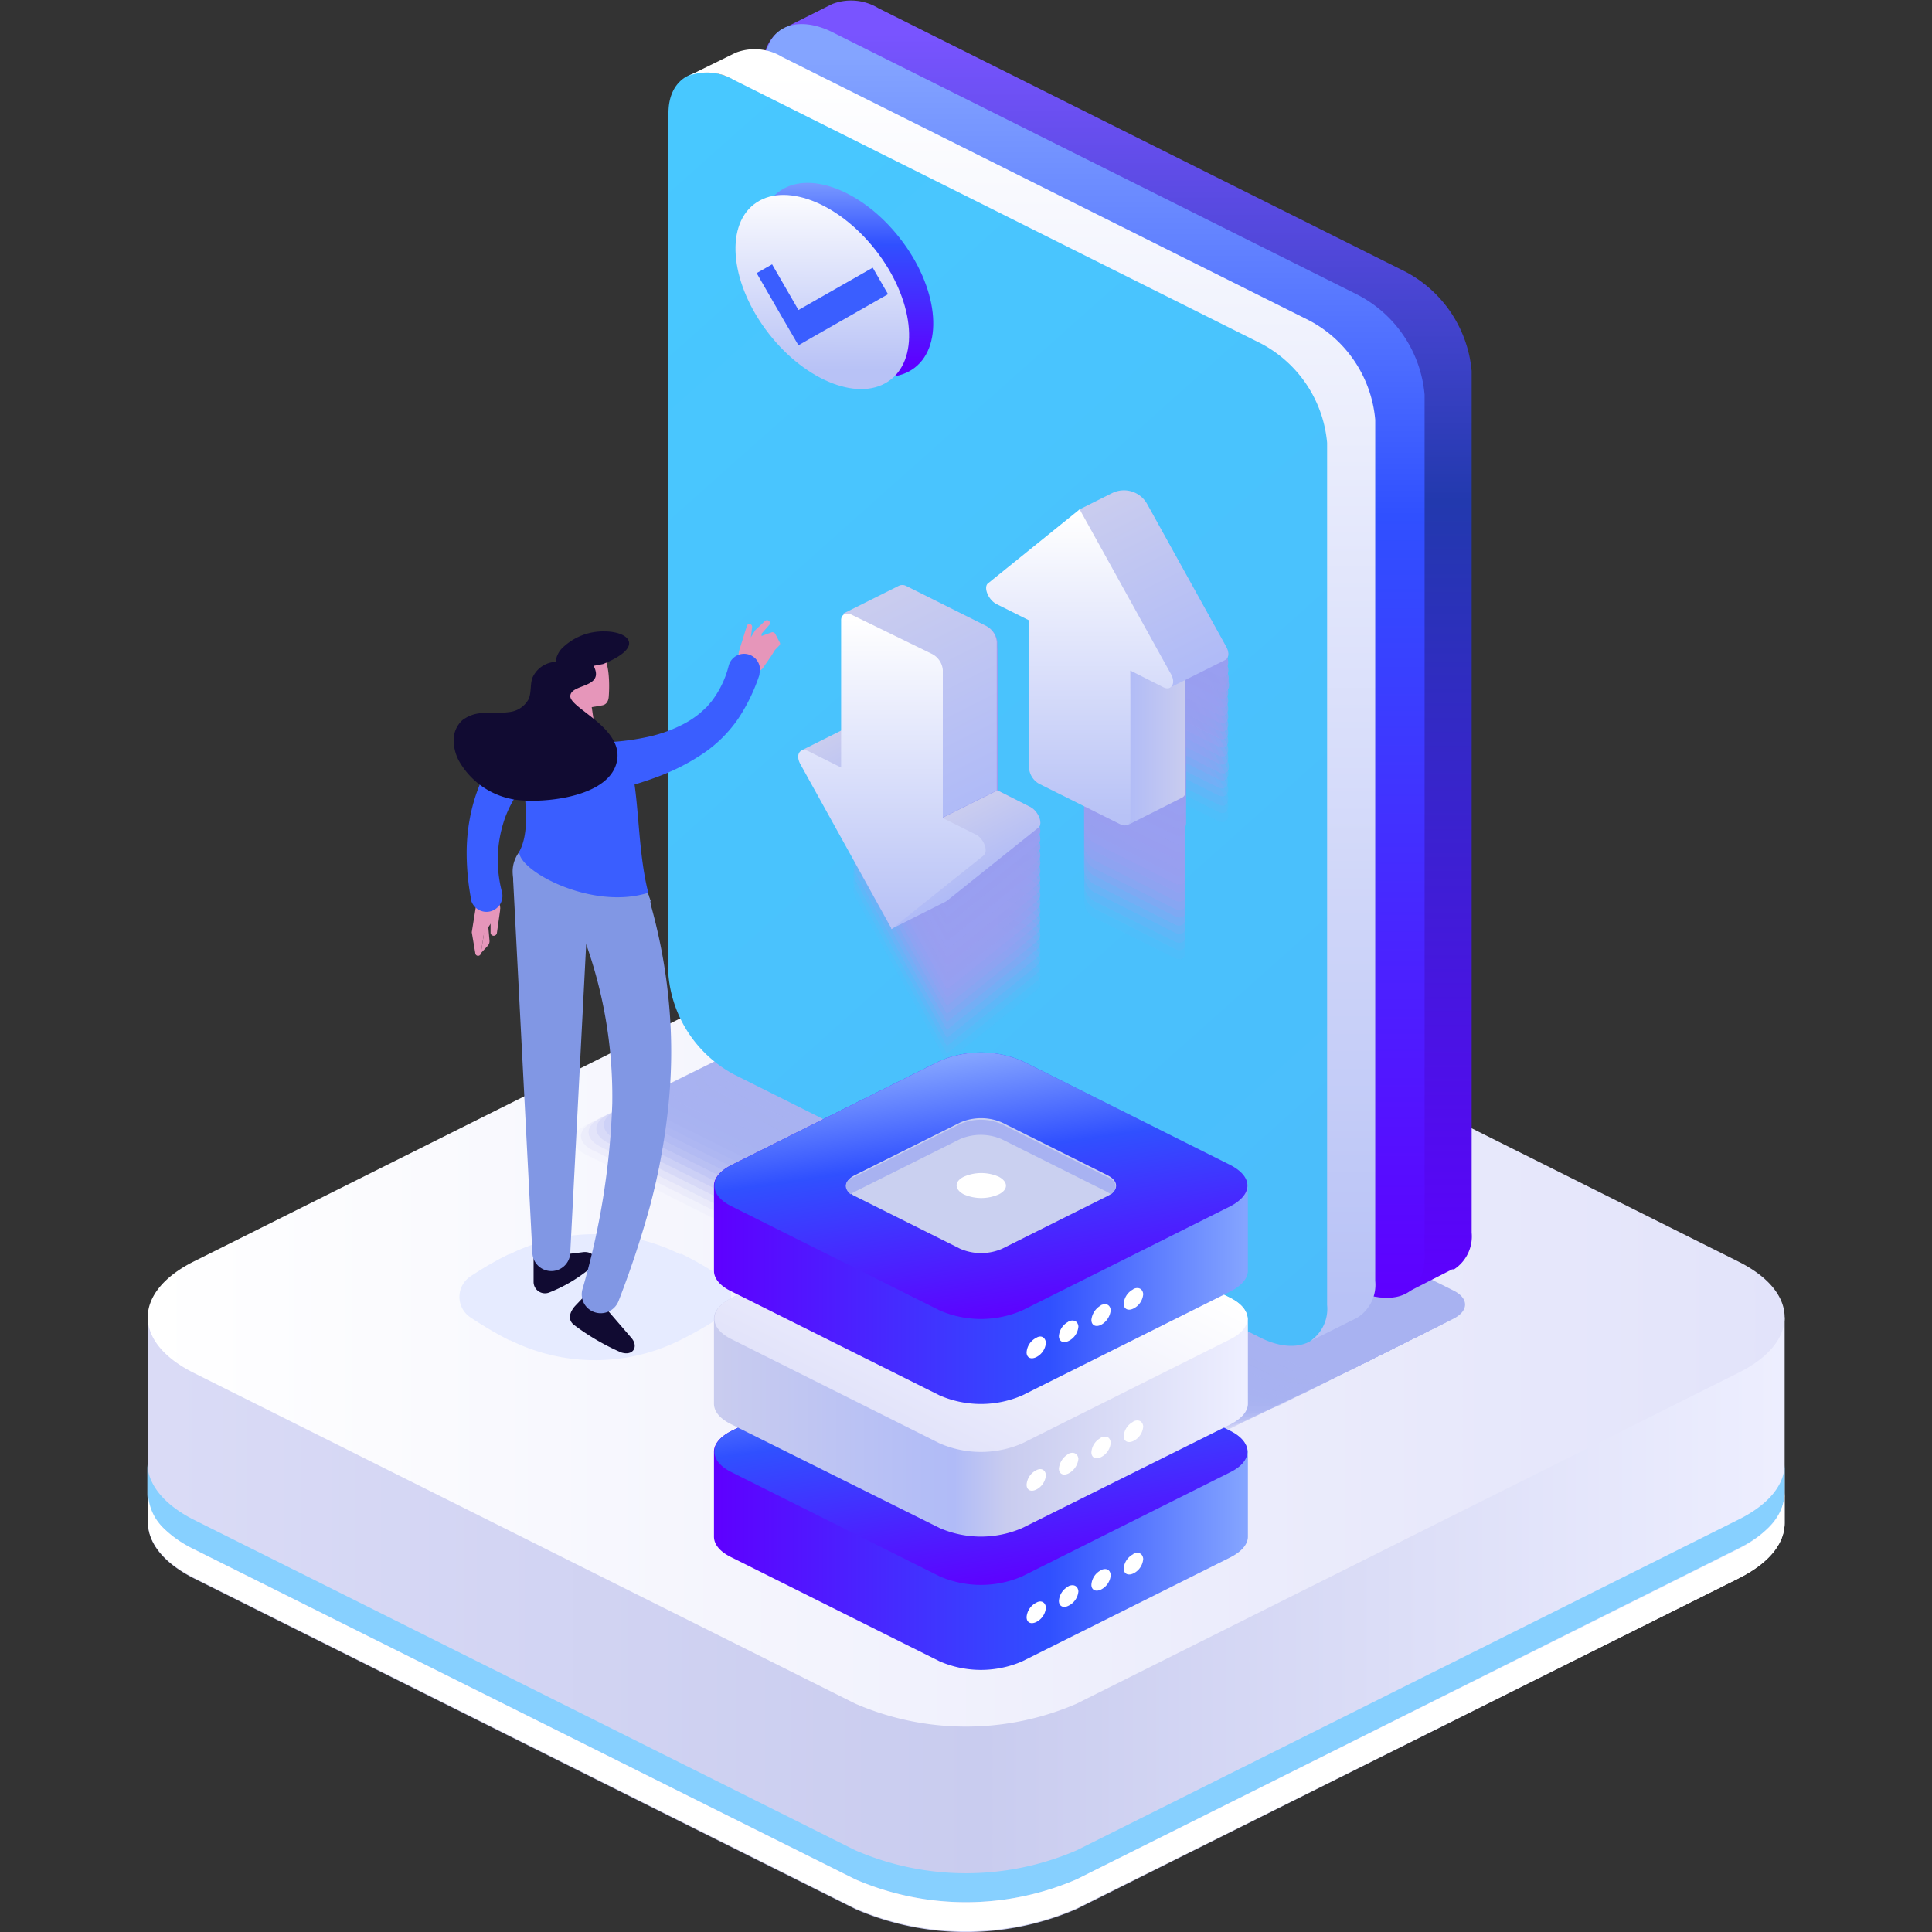<?xml version="1.0" encoding="UTF-8"?>
<svg xmlns="http://www.w3.org/2000/svg" xmlns:xlink="http://www.w3.org/1999/xlink" viewBox="0 0 110 110">
  <rect x="0" y="0" width="110" height="110" fill="#333333" stroke="none"/>
  <defs>
    <linearGradient id="a" x1="369.21" y1="92.5" x2="276.23" y2="92.5" gradientTransform="matrix(-1, 0, 0, 1, 378.57, 0)" gradientUnits="userSpaceOnUse">
      <stop offset="0" stop-color="#dadbf6"></stop>
      <stop offset="0.5" stop-color="#c9ccef"></stop>
      <stop offset="1" stop-color="#eeefff"></stop>
    </linearGradient>
    <linearGradient id="b" x1="277" y1="75" x2="370.15" y2="75" gradientTransform="matrix(-1, 0, 0, 1, 378.57, 0)" gradientUnits="userSpaceOnUse">
      <stop offset="0" stop-color="#e2e3fa"></stop>
      <stop offset="1" stop-color="#fff"></stop>
    </linearGradient>
    <linearGradient id="c" x1="314.89" y1="73.89" x2="314.89" y2="1.87" gradientTransform="matrix(-1, 0, 0, 1, 378.57, 0)" gradientUnits="userSpaceOnUse">
      <stop offset="0" stop-color="#5e00ff"></stop>
      <stop offset="0.63" stop-color="#2239ae"></stop>
      <stop offset="1" stop-color="#7954ff"></stop>
    </linearGradient>
    <linearGradient id="d" x1="316.26" y1="73.89" x2="316.26" y2="3.21" gradientTransform="matrix(-1, 0, 0, 1, 378.57, 0)" gradientUnits="userSpaceOnUse">
      <stop offset="0" stop-color="#5e00ff"></stop>
      <stop offset="0.63" stop-color="#3050ff"></stop>
      <stop offset="1" stop-color="#84a4ff"></stop>
    </linearGradient>
    <linearGradient id="e" x1="295.99" y1="69.26" x2="346.98" y2="12.1" gradientTransform="matrix(-1, 0, 0, 1, 378.57, 0)" gradientUnits="userSpaceOnUse">
      <stop offset="0" stop-color="#4bbdfb"></stop>
      <stop offset="1" stop-color="#48c8ff"></stop>
    </linearGradient>
    <linearGradient id="f" x1="330.38" y1="21.47" x2="330.38" y2="10.7" gradientTransform="matrix(-0.79, -0.62, -0.62, 0.79, 318.42, 206.69)" xlink:href="#d"></linearGradient>
    <linearGradient id="g" x1="331.75" y1="21.82" x2="331.75" y2="11.31" gradientTransform="matrix(-0.79, -0.62, -0.62, 0.79, 318.55, 207.68)" gradientUnits="userSpaceOnUse">
      <stop offset="0" stop-color="#b8c2f6"></stop>
      <stop offset="1" stop-color="#fff"></stop>
    </linearGradient>
    <linearGradient id="h" x1="319.81" y1="74.16" x2="319.81" y2="4.13" gradientTransform="matrix(-1, 0, 0, 1, 378.57, 0)" xlink:href="#g"></linearGradient>
    <linearGradient id="i" x1="311.1" y1="41.81" x2="314.4" y2="41.81" gradientTransform="matrix(-1, 0, 0, 1, 378.57, 0)" gradientUnits="userSpaceOnUse">
      <stop offset="0" stop-color="#c9ccef"></stop>
      <stop offset="1" stop-color="#b0bbf7"></stop>
    </linearGradient>
    <linearGradient id="j" x1="316.68" y1="29.19" x2="311.86" y2="38.78" xlink:href="#i"></linearGradient>
    <linearGradient id="k" x1="317.1" y1="46.47" x2="317.1" y2="29.35" gradientTransform="matrix(-1, 0, 0, 1, 378.57, 0)" xlink:href="#g"></linearGradient>
    <linearGradient id="l" x1="330.63" y1="41.74" x2="328.61" y2="45.76" xlink:href="#i"></linearGradient>
    <linearGradient id="m" x1="325.07" y1="46.81" x2="323.24" y2="50.47" xlink:href="#i"></linearGradient>
    <linearGradient id="n" x1="327.26" y1="33.74" x2="321.79" y2="44.62" xlink:href="#i"></linearGradient>
    <linearGradient id="o" x1="327.8" y1="52.35" x2="327.8" y2="35.23" gradientTransform="matrix(-1, 0, 0, 1, 378.57, 0)" xlink:href="#g"></linearGradient>
    <linearGradient id="p" x1="40.83" y1="85.07" x2="70.87" y2="85.07" gradientTransform="matrix(1, 0, 0, 1, 0, 0)" xlink:href="#d"></linearGradient>
    <linearGradient id="q" x1="1386.79" y1="-359.71" x2="1396.85" y2="-377.92" gradientTransform="matrix(1, -0.5, 1, 0.5, -967.16, 963.14)" xlink:href="#d"></linearGradient>
    <linearGradient id="r" x1="40.83" y1="77.5" x2="70.87" y2="77.5" gradientUnits="userSpaceOnUse">
      <stop offset="0" stop-color="#c9ccef"></stop>
      <stop offset="0.45" stop-color="#b0bbf7"></stop>
      <stop offset="0.55" stop-color="#c9ccef"></stop>
      <stop offset="1" stop-color="#eeefff"></stop>
    </linearGradient>
    <linearGradient id="s" x1="1391.11" y1="-376.38" x2="1407.66" y2="-376.38" gradientTransform="matrix(1, -0.5, 1, 0.5, -967.16, 963.14)" xlink:href="#b"></linearGradient>
    <linearGradient id="t" x1="40.83" y1="69.93" x2="70.87" y2="69.93" gradientTransform="matrix(1, 0, 0, 1, 0, 0)" xlink:href="#d"></linearGradient>
    <linearGradient id="u" x1="1401.93" y1="-374.85" x2="1411.98" y2="-393.06" gradientTransform="matrix(1, -0.5, 1, 0.5, -967.16, 963.14)" xlink:href="#d"></linearGradient>
  </defs>
  <title>migration-assistant
-icn</title>
  <g style="isolation:isolate">
    <path d="M8.43,75V86.71c0,1.14.87,2.27,2.6,3.15l37.66,18.83a15.8,15.8,0,0,0,12.61,0L99,89.86c1.75-.88,2.61-2,2.61-3.15V75Z" style="fill:url(#a)"></path>
    <path d="M11,86.51,48.7,105.35a15.86,15.86,0,0,0,12.6,0L99,86.51c1.74-.87,2.61-2,2.61-3.15V85c0,1.14-.87,2.28-2.61,3.15L61.3,107a15.86,15.86,0,0,1-12.6,0L11,88.18c-1.74-.87-2.61-2-2.61-3.15V83.36C8.43,84.5,9.3,85.64,11,86.51Z" style="fill:#87d0ff"></path>
    <path d="M8.43,85v1.67c0,1.14.87,2.27,2.6,3.15l37.66,18.83a15.8,15.8,0,0,0,12.61,0L99,89.86c1.75-.88,2.61-2,2.61-3.15V85a2.89,2.89,0,0,1-1,2.07A6.56,6.56,0,0,1,99,88.19L61.3,107a15.88,15.88,0,0,1-12.61,0L11,88.19a6.41,6.41,0,0,1-1.58-1.08A2.91,2.91,0,0,1,8.43,85Z" style="fill:#fff"></path>
    <path d="M11,78.15,48.7,97a15.86,15.86,0,0,0,12.6,0L99,78.15c3.48-1.74,3.48-4.56,0-6.31L61.3,53a15.86,15.86,0,0,0-12.6,0L11,71.84C7.55,73.59,7.55,76.41,11,78.15Z" style="fill:url(#b)"></path>
    <g style="mix-blend-mode:multiply">
      <path d="M32.88,65.92,65.29,82.09a4.06,4.06,0,0,0,3.24,0l5.07-2.54c.89-.44.89-1.17,0-1.62L41.19,61.76a4.14,4.14,0,0,0-3.24,0L32.88,64.3C32,64.75,32,65.47,32.88,65.92Z" style="fill:#a8b2f1;opacity:0"></path>
      <path d="M33.31,65.71,65.72,81.88a4.14,4.14,0,0,0,3.24,0L74,79.34c.89-.45.89-1.17,0-1.62L41.62,61.55a4,4,0,0,0-3.23,0l-5.08,2.54C32.42,64.54,32.42,65.26,33.31,65.71Z" style="fill:#a8b2f1;opacity:0.048"></path>
      <path d="M33.75,65.49,66.16,81.66a4.06,4.06,0,0,0,3.24,0l5.07-2.53c.89-.45.89-1.17,0-1.62L42.06,61.34a4.06,4.06,0,0,0-3.24,0l-5.07,2.54C32.85,64.32,32.85,65.05,33.75,65.49Z" style="fill:#a8b2f1;opacity:0.095"></path>
      <path d="M34.18,65.28,66.6,81.45a4,4,0,0,0,3.23,0l5.08-2.54c.89-.44.89-1.17,0-1.61L42.49,61.13a4,4,0,0,0-3.23,0l-5.08,2.53C33.29,64.11,33.29,64.83,34.18,65.28Z" style="fill:#a8b2f1;opacity:0.143"></path>
      <path d="M34.62,65.07,67,81.24a4.06,4.06,0,0,0,3.24,0l5.07-2.54c.9-.45.9-1.17,0-1.62L42.93,60.91a4.14,4.14,0,0,0-3.24,0l-5.07,2.54C33.73,63.9,33.73,64.62,34.62,65.07Z" style="fill:#a8b2f1;opacity:0.19"></path>
      <path d="M35.05,64.86,67.47,81a4.12,4.12,0,0,0,3.23,0l5.08-2.54c.89-.45.89-1.17,0-1.62L43.37,60.7a4.06,4.06,0,0,0-3.24,0l-5.08,2.54C34.16,63.68,34.16,64.41,35.05,64.86Z" style="fill:#a8b2f1;opacity:0.238"></path>
      <path d="M35.49,64.64,67.9,80.81a4.06,4.06,0,0,0,3.24,0l5.07-2.53c.9-.45.9-1.18,0-1.62L43.8,60.49a4.06,4.06,0,0,0-3.24,0L35.49,63C34.6,63.47,34.6,64.2,35.49,64.64Z" style="fill:#a8b2f1;opacity:0.286"></path>
      <path d="M35.93,64.43,68.34,80.6a4,4,0,0,0,3.23,0l5.08-2.54c.89-.44.89-1.17,0-1.62L44.24,60.27a4.14,4.14,0,0,0-3.24,0l-5.07,2.54C35,63.26,35,64,35.93,64.43Z" style="fill:#a8b2f1;opacity:0.333"></path>
      <path d="M36.36,64.22,68.77,80.39a4.06,4.06,0,0,0,3.24,0l5.07-2.54c.9-.45.9-1.17,0-1.62L44.67,60.06a4,4,0,0,0-3.23,0L36.36,62.6C35.47,63.05,35.47,63.77,36.36,64.22Z" style="fill:#a8b2f1;opacity:0.381"></path>
      <path d="M36.8,64,69.21,80.18a4.12,4.12,0,0,0,3.23,0l5.08-2.54c.89-.45.89-1.17,0-1.62L45.11,59.85a4.06,4.06,0,0,0-3.24,0L36.8,62.39C35.9,62.83,35.9,63.56,36.8,64Z" style="fill:#a8b2f1;opacity:0.429"></path>
      <path d="M37.23,63.79,69.64,80a4.06,4.06,0,0,0,3.24,0L78,77.43c.9-.45.9-1.18,0-1.62L45.54,59.64a4,4,0,0,0-3.23,0l-5.08,2.53C36.34,62.62,36.34,63.35,37.23,63.79Z" style="fill:#a8b2f1;opacity:0.476"></path>
      <path d="M37.67,63.58,70.08,79.75a4.06,4.06,0,0,0,3.24,0l5.07-2.54c.89-.44.89-1.17,0-1.62L46,59.42a4.14,4.14,0,0,0-3.24,0L37.67,62C36.77,62.41,36.77,63.13,37.67,63.58Z" style="fill:#a8b2f1;opacity:0.524"></path>
      <path d="M38.1,63.37,70.51,79.54a4.14,4.14,0,0,0,3.24,0L78.83,77c.89-.45.89-1.17,0-1.62L46.41,59.21a4,4,0,0,0-3.23,0L38.1,61.75C37.21,62.2,37.21,62.92,38.1,63.37Z" style="fill:#a8b2f1;opacity:0.571"></path>
      <path d="M38.54,63.15,71,79.33a4.14,4.14,0,0,0,3.24,0l5.07-2.54c.89-.45.89-1.17,0-1.62L46.85,59a4.06,4.06,0,0,0-3.24,0l-5.07,2.54C37.64,62,37.64,62.71,38.54,63.15Z" style="fill:#a8b2f1;opacity:0.619"></path>
      <path d="M39,62.94,71.39,79.11a4,4,0,0,0,3.23,0l5.08-2.54c.89-.44.89-1.17,0-1.61L47.28,58.79a4,4,0,0,0-3.23,0L39,61.32C38.08,61.77,38.08,62.5,39,62.94Z" style="fill:#a8b2f1;opacity:0.667"></path>
      <path d="M39.41,62.73,71.82,78.9a4.06,4.06,0,0,0,3.24,0l5.07-2.54c.9-.44.9-1.17,0-1.62L47.72,58.57a4.14,4.14,0,0,0-3.24,0l-5.07,2.54C38.52,61.56,38.52,62.28,39.41,62.73Z" style="fill:#a8b2f1;opacity:0.714"></path>
      <path d="M39.84,62.52,72.26,78.69a4.12,4.12,0,0,0,3.23,0l5.08-2.54c.89-.45.89-1.17,0-1.62L48.16,58.36a4.06,4.06,0,0,0-3.24,0L39.84,60.9C39,61.35,39,62.07,39.84,62.52Z" style="fill:#a8b2f1;opacity:0.762"></path>
      <path d="M40.28,62.3,72.69,78.47a4.06,4.06,0,0,0,3.24,0L81,75.94c.9-.45.9-1.17,0-1.62L48.59,58.15a4.06,4.06,0,0,0-3.24,0l-5.07,2.54C39.39,61.13,39.39,61.86,40.28,62.3Z" style="fill:#a8b2f1;opacity:0.81"></path>
      <path d="M40.72,62.09,73.13,78.26a4,4,0,0,0,3.23,0l5.08-2.54c.89-.44.89-1.17,0-1.61L49,57.94a4.06,4.06,0,0,0-3.24,0l-5.07,2.53C39.82,60.92,39.82,61.64,40.72,62.09Z" style="fill:#a8b2f1;opacity:0.857"></path>
      <path d="M41.15,61.88,73.56,78.05a4.06,4.06,0,0,0,3.24,0l5.07-2.54c.9-.45.9-1.17,0-1.62L49.46,57.72a4.12,4.12,0,0,0-3.23,0l-5.08,2.54C40.26,60.71,40.26,61.43,41.15,61.88Z" style="fill:#a8b2f1;opacity:0.905"></path>
      <path d="M41.59,61.67,74,77.84a4.12,4.12,0,0,0,3.23,0l5.08-2.54c.89-.45.89-1.17,0-1.62L49.9,57.51a4.06,4.06,0,0,0-3.24,0l-5.07,2.54C40.69,60.49,40.69,61.22,41.59,61.67Z" style="fill:#a8b2f1;opacity:0.952"></path>
      <path d="M42,61.45,74.43,77.62a4.06,4.06,0,0,0,3.24,0l5.07-2.53c.9-.45.9-1.18,0-1.62L50.33,57.3a4,4,0,0,0-3.23,0L42,59.83C41.13,60.28,41.13,61,42,61.45Z" style="fill:#a8b2f1"></path>
    </g>
    <path d="M44.69,1.58,47.38.23l0,0a3,3,0,0,1,2.64.24l30,15a7.11,7.11,0,0,1,3.77,5.66V70.18a2.24,2.24,0,0,1-1,2.09l-.11,0L80,73.64a3,3,0,0,1-2.73-.2l-30-15a7.11,7.11,0,0,1-3.78-5.67V3.71A2.19,2.19,0,0,1,44.69,1.58Z" style="fill:url(#c)"></path>
    <path d="M47.33,58.46l30,15c2.09,1,3.78.2,3.78-1.89V22.47a7.11,7.11,0,0,0-3.78-5.67l-30-15c-2.09-1-3.78-.2-3.78,1.89V52.79A7.11,7.11,0,0,0,47.33,58.46Z" style="fill:url(#d)"></path>
    <path d="M41.84,61.2l30,15c2.09,1,3.78.19,3.78-1.89V25.21a7.1,7.1,0,0,0-3.78-5.66l-30-15c-2.09-1.05-3.78-.2-3.78,1.88V55.54A7.1,7.1,0,0,0,41.84,61.2Z" style="mix-blend-mode:hard-light;fill:url(#e)"></path>
    <ellipse cx="48.19" cy="15.94" rx="3.86" ry="6.33" transform="translate(0.4 33.03) rotate(-37.98)" style="fill:url(#f)"></ellipse>
    <ellipse cx="46.82" cy="16.63" rx="3.86" ry="6.33" transform="translate(-0.32 32.33) rotate(-37.98)" style="fill:url(#g)"></ellipse>
    <polygon points="49.69 15.24 50.56 16.75 46.33 19.16 45.46 19.66 44.58 18.15 43.08 15.55 43.96 15.05 45.46 17.65 49.69 15.24" style="fill:#3a5eff"></polygon>
    <path d="M39.2,4.32,41.89,3l0,0a3,3,0,0,1,2.64.24l30,15a7.09,7.09,0,0,1,3.77,5.66V72.93a2.21,2.21,0,0,1-1,2.08l-.11.06-2.63,1.31a2.21,2.21,0,0,0,1-2.08V25.21a7.1,7.1,0,0,0-3.78-5.66l-30-15A3,3,0,0,0,39.2,4.32Z" style="fill:url(#h)"></path>
    <g style="mix-blend-mode:multiply">
      <path d="M64.61,37.06l5.2,9.38c.3.55,0,1-.48.73l-1.84-.92v8.44c0,.33-.27.46-.6.3L62.33,52.7a1.11,1.11,0,0,1-.6-.9V43.36l-1.84-.92c-.5-.25-.78-1-.48-1.2Z" style="fill:#999ff0;opacity:0"></path>
      <path d="M59.41,40.78l3.66-2.94s1.56-1.21,1.58-1.18L69.81,46c.3.55,0,1-.48.73l-1.84-.92v8.44c0,.33-.27.46-.6.3l-4.56-2.28a1.14,1.14,0,0,1-.6-.9V42.91L59.89,42C59.39,41.74,59.11,41,59.41,40.78Z" style="fill:#999ff0;opacity:0.048"></path>
      <path d="M59.41,40.33l3.68-3a14.27,14.27,0,0,1,1.59-1.1l5.13,9.26c.3.54,0,1-.48.72l-1.84-.92v8.44c0,.33-.27.47-.6.3l-4.56-2.28a1.14,1.14,0,0,1-.6-.9V42.45l-1.84-.92C59.39,41.28,59.11,40.57,59.41,40.33Z" style="fill:#999ff0;opacity:0.095"></path>
      <path d="M59.41,39.87l3.7-3a9.12,9.12,0,0,1,1.61-1l5.09,9.2c.3.54,0,1-.48.72l-1.84-.92v8.44c0,.33-.27.47-.6.3l-4.56-2.28a1.13,1.13,0,0,1-.6-.9V42l-1.84-.92C59.39,40.82,59.11,40.11,59.41,39.87Z" style="fill:#999ff0;opacity:0.143"></path>
      <path d="M59.41,39.35l3.71-3c.12-.1,1.56-1.08,1.63-.95l5.06,9.13c.3.55,0,1-.48.73l-1.84-.92V52.8c0,.33-.27.46-.6.3l-4.56-2.28a1.14,1.14,0,0,1-.6-.9V41.48l-1.84-.92C59.39,40.31,59.11,39.6,59.41,39.35Z" style="fill:#999ff0;opacity:0.19"></path>
      <path d="M59.41,38.88l3.73-3c.15-.12,1.55-1,1.65-.86l5,9.06c.3.55,0,1-.48.73l-1.84-.92v8.44c0,.33-.27.47-.6.3l-4.56-2.28a1.14,1.14,0,0,1-.6-.9V41l-1.84-.92C59.39,39.84,59.11,39.13,59.41,38.88Z" style="fill:#999ff0;opacity:0.238"></path>
      <path d="M59.41,38.42l3.75-3c.18-.14,1.55-1,1.66-.79l5,9c.3.54,0,1-.48.72l-1.84-.92v8.44c0,.33-.27.47-.6.3l-4.56-2.28a1.14,1.14,0,0,1-.6-.9V40.54l-1.84-.92C59.39,39.37,59.11,38.66,59.41,38.42Z" style="fill:#999ff0;opacity:0.286"></path>
      <path d="M59.41,38l3.77-3c.2-.17,1.55-.94,1.67-.71l5,8.94c.3.54,0,1-.48.73L67.49,43v8.44c0,.34-.27.47-.6.3l-4.56-2.28a1.13,1.13,0,0,1-.6-.9V40.07l-1.84-.92C59.39,38.9,59.11,38.19,59.41,38Z" style="fill:#999ff0;opacity:0.333"></path>
      <path d="M59.41,37.48l3.79-3c.23-.19,1.54-.9,1.69-.64l4.92,8.88c.3.55,0,1-.48.73l-1.84-.92v8.44c0,.33-.27.46-.6.3L62.33,49a1.14,1.14,0,0,1-.6-.9V39.61l-1.84-.92C59.39,38.44,59.11,37.73,59.41,37.48Z" style="fill:#999ff0;opacity:0.381"></path>
      <path d="M59.41,37,63.21,34c.27-.21,1.55-.85,1.71-.56l4.89,8.82c.3.55,0,1-.48.73L67.49,42v8.45c0,.33-.27.46-.6.3l-4.56-2.29a1.13,1.13,0,0,1-.6-.9V39.14l-1.84-.92C59.39,38,59.11,37.26,59.41,37Z" style="fill:#999ff0;opacity:0.429"></path>
      <path d="M59.41,36.56l3.82-3.08c.3-.23,1.55-.8,1.73-.48l4.85,8.76c.3.54,0,1-.48.72l-1.84-.92V50c0,.33-.27.47-.6.3L62.33,48a1.13,1.13,0,0,1-.6-.9V38.68l-1.84-.92C59.39,37.51,59.11,36.8,59.41,36.56Z" style="fill:#999ff0;opacity:0.476"></path>
      <path d="M59.41,36.1,63.25,33c.32-.26,1.54-.76,1.74-.4l4.82,8.69c.3.54,0,1-.48.72l-1.84-.92v8.44c0,.33-.27.47-.6.3l-4.56-2.28a1.13,1.13,0,0,1-.6-.9V38.22l-1.84-.92C59.39,37.05,59.11,36.34,59.41,36.1Z" style="fill:#999ff0;opacity:0.524"></path>
      <path d="M59.41,35.64l3.86-3.1c.35-.29,1.54-.72,1.76-.33l4.78,8.63c.3.55,0,1-.48.73l-1.84-.92v8.44c0,.33-.27.46-.6.3L62.33,47.1a1.11,1.11,0,0,1-.6-.9V37.76l-1.84-.92C59.39,36.59,59.11,35.88,59.41,35.64Z" style="fill:#999ff0;opacity:0.571"></path>
      <path d="M59.41,35.19l3.88-3.12c.38-.31,1.54-.68,1.77-.25l4.75,8.57c.3.54,0,1-.48.72l-1.84-.92v8.44c0,.33-.27.47-.6.3l-4.56-2.28a1.14,1.14,0,0,1-.6-.9V37.31l-1.84-.92C59.39,36.14,59.11,35.43,59.41,35.19Z" style="fill:#999ff0;opacity:0.619"></path>
      <path d="M59.41,34.73l3.9-3.13c.41-.33,1.53-.63,1.79-.17l4.71,8.5c.3.55,0,1-.48.73l-1.84-.92v8.44c0,.33-.27.46-.6.3L62.33,46.2a1.14,1.14,0,0,1-.6-.9V36.86l-1.84-.93C59.39,35.69,59.11,35,59.41,34.73Z" style="fill:#999ff0;opacity:0.667"></path>
      <path d="M59.41,34.28l3.91-3.14c.44-.36,1.54-.59,1.81-.1l4.68,8.44c.3.55,0,1-.48.73l-1.84-.92v8.44c0,.33-.27.46-.6.3l-4.56-2.28a1.14,1.14,0,0,1-.6-.9V36.41l-1.84-.92C59.39,35.24,59.11,34.53,59.41,34.28Z" style="fill:#999ff0;opacity:0.714"></path>
      <path d="M59.41,33.84l3.93-3.17c.47-.37,1.54-.54,1.83,0L69.81,39c.3.54,0,1-.48.72l-1.84-.92v8.44c0,.33-.27.47-.6.3L62.33,45.3a1.14,1.14,0,0,1-.6-.9V36L59.89,35C59.39,34.79,59.11,34.08,59.41,33.84Z" style="fill:#999ff0;opacity:0.762"></path>
      <path d="M59.41,33.39l4-3.18c.5-.4,1.53-.49,1.84.07l4.61,8.31c.3.55,0,1-.48.73l-1.84-.92v8.44c0,.33-.27.46-.6.3l-4.56-2.29a1.11,1.11,0,0,1-.6-.89V35.51l-1.84-.92C59.39,34.34,59.11,33.63,59.41,33.39Z" style="fill:#999ff0;opacity:0.81"></path>
      <path d="M59.41,33l4-3.19a1.32,1.32,0,0,1,1.86.14l4.57,8.25c.3.54,0,1-.48.73L67.49,38v8.44c0,.34-.27.47-.6.3l-4.56-2.28a1.13,1.13,0,0,1-.6-.9V35.07l-1.84-.92C59.39,33.9,59.11,33.19,59.41,33Z" style="fill:#999ff0;opacity:0.857"></path>
      <path d="M59.41,32.55l4-3.21a1.28,1.28,0,0,1,1.87.22l4.54,8.19c.3.54,0,1-.48.72l-1.84-.92V46c0,.33-.27.47-.6.3L62.33,44a1.14,1.14,0,0,1-.6-.9V34.67l-1.84-.92C59.39,33.5,59.11,32.79,59.41,32.55Z" style="fill:#999ff0;opacity:0.905"></path>
      <path d="M59.41,32.09l4-3.22a1.29,1.29,0,0,1,1.9.29l4.5,8.13c.3.54,0,1-.48.72l-1.84-.92v8.44c0,.33-.27.47-.6.3l-4.56-2.28a1.13,1.13,0,0,1-.6-.9V34.21l-1.84-.92C59.39,33,59.11,32.33,59.41,32.09Z" style="fill:#999ff0;opacity:0.952"></path>
      <path d="M63.43,28.39a1.28,1.28,0,0,1,1.91.38l4.47,8.06c.3.55,0,1-.48.73l-1.84-.92v8.44c0,.33-.27.46-.6.3l-4.56-2.29a1.11,1.11,0,0,1-.6-.9V33.75l-1.84-.92c-.5-.25-.78-1-.48-1.2Z" style="fill:#999ff0"></path>
    </g>
    <g style="mix-blend-mode:multiply">
      <path d="M53.91,60.93l5.2-4.18c.3-.25,0-1-.48-1.2l-1.84-.93V46.18a1.14,1.14,0,0,0-.6-.9L51.63,43c-.33-.16-.6,0-.6.3v8.44l-1.85-.92c-.49-.25-.77.18-.47.73Z" style="fill:#999ff0;opacity:0"></path>
      <path d="M53.91,60.47l5.2-4.18c.3-.24,0-.95-.48-1.2l-1.84-.92V45.73a1.11,1.11,0,0,0-.6-.9l-4.56-2.29c-.33-.16-.6,0-.6.3v8.44l-1.85-.92c-.49-.25-.77.18-.47.73Z" style="fill:#999ff0;opacity:0.048"></path>
      <path d="M53.91,60l5.2-4.19c.3-.24,0-.95-.48-1.2l-1.84-.92V45.27a1.13,1.13,0,0,0-.6-.9l-4.56-2.28c-.33-.17-.6,0-.6.3v8.44l-1.85-.92c-.49-.25-.77.18-.47.72Z" style="fill:#999ff0;opacity:0.095"></path>
      <path d="M53.91,59.56l5.2-4.19c.3-.24,0-.95-.48-1.2l-1.84-.92V44.81a1.14,1.14,0,0,0-.6-.9l-4.56-2.28c-.33-.17-.6,0-.6.3v8.44l-1.85-.92c-.49-.25-.77.18-.47.72Z" style="fill:#999ff0;opacity:0.143"></path>
      <path d="M53.91,59.1l5.2-4.18c.3-.25,0-1-.48-1.2l-1.84-.93V44.35a1.14,1.14,0,0,0-.6-.9l-4.56-2.28c-.33-.16-.6,0-.6.3v8.44L49.18,49c-.49-.25-.77.18-.47.73Z" style="fill:#999ff0;opacity:0.19"></path>
      <path d="M53.91,58.64l5.2-4.18c.3-.24,0-1-.48-1.2l-1.84-.92V43.9a1.11,1.11,0,0,0-.6-.9l-4.56-2.29c-.33-.16-.6,0-.6.3v8.44l-1.85-.92c-.49-.25-.77.18-.47.73Z" style="fill:#999ff0;opacity:0.238"></path>
      <path d="M53.91,58.19,59.11,54c.3-.24,0-1-.48-1.2l-1.84-.92V43.44a1.13,1.13,0,0,0-.6-.9l-4.56-2.28c-.33-.17-.6,0-.6.3V49l-1.85-.92c-.49-.25-.77.18-.47.72Z" style="fill:#999ff0;opacity:0.286"></path>
      <path d="M53.91,57.73l5.2-4.19c.3-.24,0-.95-.48-1.2l-1.84-.92V43a1.14,1.14,0,0,0-.6-.9L51.63,39.8c-.33-.17-.6,0-.6.3v8.44l-1.85-.92c-.49-.25-.77.18-.47.72Z" style="fill:#999ff0;opacity:0.333"></path>
      <path d="M53.91,57.27l5.2-4.18c.3-.25,0-1-.48-1.21L56.79,51V42.52a1.14,1.14,0,0,0-.6-.9l-4.56-2.28c-.33-.16-.6,0-.6.3v8.44l-1.85-.92c-.49-.25-.77.18-.47.73Z" style="fill:#999ff0;opacity:0.381"></path>
      <path d="M53.91,56.81l5.2-4.18c.3-.24,0-1-.48-1.2l-1.84-.92V42.06a1.11,1.11,0,0,0-.6-.89l-4.56-2.29c-.33-.16-.6,0-.6.3v8.44l-1.85-.92c-.49-.25-.77.18-.47.73Z" style="fill:#999ff0;opacity:0.429"></path>
      <path d="M53.91,56.35l5.2-4.18c.3-.24,0-1-.48-1.2l-1.84-.92V41.61a1.13,1.13,0,0,0-.6-.9l-4.56-2.28c-.33-.17-.6,0-.6.3v8.44l-1.85-.93c-.49-.24-.77.19-.47.73Z" style="fill:#999ff0;opacity:0.476"></path>
      <path d="M53.91,55.9l5.2-4.19c.3-.24,0-1-.48-1.2l-1.84-.92V41.15a1.14,1.14,0,0,0-.6-.9L51.63,38c-.33-.17-.6,0-.6.3v8.44l-1.85-.92c-.49-.25-.77.18-.47.72Z" style="fill:#999ff0;opacity:0.524"></path>
      <path d="M53.91,55.44l5.2-4.18c.3-.25,0-1-.48-1.21l-1.84-.92V40.69a1.14,1.14,0,0,0-.6-.9l-4.56-2.28c-.33-.16-.6,0-.6.3v8.44l-1.85-.92c-.49-.25-.77.18-.47.73Z" style="fill:#999ff0;opacity:0.571"></path>
      <path d="M53.91,55l5.2-4.18c.3-.25,0-1-.48-1.2l-1.84-.92V40.23a1.11,1.11,0,0,0-.6-.89l-4.56-2.29c-.33-.16-.6,0-.6.3v8.44l-1.85-.92c-.49-.25-.77.18-.47.73Z" style="fill:#999ff0;opacity:0.619"></path>
      <path d="M53.91,54.52l5.2-4.18c.3-.24,0-1-.48-1.2l-1.84-.92V39.78a1.13,1.13,0,0,0-.6-.9L51.63,36.6c-.33-.17-.6,0-.6.29v8.45l-1.85-.93c-.49-.24-.77.18-.47.73Z" style="fill:#999ff0;opacity:0.667"></path>
      <path d="M53.91,54.07l5.2-4.19c.3-.24,0-1-.48-1.2l-1.84-.92V39.32a1.14,1.14,0,0,0-.6-.9l-4.56-2.28c-.33-.17-.6,0-.6.3v8.44L49.18,44c-.49-.25-.77.18-.47.72Z" style="fill:#999ff0;opacity:0.714"></path>
      <path d="M53.91,53.61l5.2-4.18c.3-.25,0-1-.48-1.21l-1.84-.92V38.86a1.14,1.14,0,0,0-.6-.9l-4.56-2.28c-.33-.17-.6,0-.6.3v8.44l-1.85-.92c-.49-.25-.77.18-.47.72Z" style="fill:#999ff0;opacity:0.762"></path>
      <path d="M53.91,53.15,59.11,49c.3-.25,0-1-.48-1.2l-1.84-.93V38.4a1.14,1.14,0,0,0-.6-.9l-4.56-2.28c-.33-.16-.6,0-.6.3V44L49.18,43c-.49-.25-.77.18-.47.73Z" style="fill:#999ff0;opacity:0.81"></path>
      <path d="M53.91,52.69l5.2-4.18c.3-.24,0-.95-.48-1.2l-1.84-.92V38a1.13,1.13,0,0,0-.6-.9l-4.56-2.29c-.33-.16-.6,0-.6.3v8.45l-1.85-.93c-.49-.24-.77.18-.47.73Z" style="fill:#999ff0;opacity:0.857"></path>
      <path d="M53.91,52.24l5.2-4.19c.3-.24,0-.95-.48-1.2l-1.84-.92V37.49a1.14,1.14,0,0,0-.6-.9l-4.56-2.28c-.33-.17-.6,0-.6.3v8.44l-1.85-.92c-.49-.25-.77.18-.47.72Z" style="fill:#999ff0;opacity:0.905"></path>
      <path d="M53.91,51.78l5.2-4.19c.3-.24,0-1-.48-1.2l-1.84-.92V37a1.14,1.14,0,0,0-.6-.9l-4.56-2.28c-.33-.17-.6,0-.6.3v8.44l-1.85-.92c-.49-.25-.77.18-.47.72Z" style="fill:#999ff0;opacity:0.952"></path>
      <path d="M53.91,51.32l5.2-4.18c.3-.25,0-1-.48-1.2L56.79,45V36.57a1.14,1.14,0,0,0-.6-.9l-4.56-2.28c-.33-.16-.6,0-.6.3v8.44l-1.85-.92c-.49-.25-.77.18-.47.73Z" style="fill:#999ff0"></path>
    </g>
    <path d="M67.49,36.64v8.44a.34.34,0,0,1-.18.33L64.16,47l.2-8.79Z" style="fill:url(#i)"></path>
    <path d="M59.41,31.63,61.47,29l1.84-.92a1.51,1.51,0,0,1,2,.61l4.5,8.12c.21.37.14.69-.08.78l-3.1,1.55-4.9-5.41-1.84-.92C59.39,32.58,59.11,31.87,59.41,31.63Z" style="fill:url(#j)"></path>
    <path d="M61.47,29l5.2,9.38c.31.55,0,1-.47.73l-1.84-.93v8.45c0,.33-.27.46-.6.29l-4.57-2.28a1.13,1.13,0,0,1-.6-.9V35.32l-1.84-.92c-.5-.25-.78-1-.48-1.2Z" style="fill:url(#k)"></path>
    <path d="M47.75,47l-2.17-4.25,3.16-1.58a.44.44,0,0,1,.44,0l1.85.92Z" style="fill:url(#l)"></path>
    <path d="M56.79,45l1.84.93c.5.24.78,1,.48,1.2L54,51.22a1,1,0,0,1-.27.17l-3,1.51,2.88-6.31Z" style="fill:url(#m)"></path>
    <path d="M48,34.94l3.16-1.58a.48.48,0,0,1,.43,0l4.56,2.28a1.14,1.14,0,0,1,.6.9V45l-3.16,1.58Z" style="fill:url(#n)"></path>
    <path d="M50.77,52.89,56,48.71c.3-.25,0-1-.47-1.21l-1.85-.92V38.14a1.14,1.14,0,0,0-.6-.9L48.49,35c-.33-.16-.6,0-.6.3V43.7l-1.84-.92c-.5-.25-.78.18-.48.73Z" style="fill:url(#o)"></path>
    <path d="M38.7,71.4a10.87,10.87,0,0,0-9.66,0l-.05,0a19,19,0,0,0-2.2,1.27,1.4,1.4,0,0,0,0,2.34A22.41,22.41,0,0,0,29,76.31l.05,0a10.87,10.87,0,0,0,9.66,0l0,0A22.41,22.41,0,0,0,41,75a1.4,1.4,0,0,0,0-2.34,19,19,0,0,0-2.2-1.27Z" style="fill:#e6ebff;mix-blend-mode:multiply"></path>
    <path d="M32.7,75.45A13.17,13.17,0,0,0,35.36,77c.68.22,1-.31.61-.8L33.6,73.45l-.85.9C32.45,74.68,32.28,75.14,32.7,75.45Z" style="fill:#110b32"></path>
    <path d="M31.27,73.59a8.62,8.62,0,0,0,2.36-1.4c.51-.46.15-1-.49-.89l-2.76.34V73A.65.65,0,0,0,31.27,73.59Z" style="fill:#110b32"></path>
    <path d="M37,51.33a31.11,31.11,0,0,1,1.09,5.82A29.59,29.59,0,0,1,38.05,63,36.67,36.67,0,0,1,37,68.7a56.28,56.28,0,0,1-1.78,5.37,1.09,1.09,0,0,1-1.4.63,1.07,1.07,0,0,1-.66-1.29,42.91,42.91,0,0,0,1.7-10.58,26,26,0,0,0-1.88-10.11,2.17,2.17,0,1,1,4-1.6,1.46,1.46,0,0,1,.07.19Z" style="fill:#8197e4"></path>
    <path d="M33.56,50.17,32.47,71.29a1.08,1.08,0,0,1-2.16,0L29.22,50.17A2.17,2.17,0,0,1,33.56,50Z" style="fill:#8197e4"></path>
    <path d="M28.48,51.79l-.19,1.34a.19.19,0,0,1-.18.15.18.18,0,0,1-.18-.17l0-1.06Z" style="fill:#e696ba"></path>
    <path d="M27.79,52.65l.08.9a.39.39,0,0,1-.11.31l-.38.41.23-1.48Z" style="fill:#e696ba"></path>
    <path d="M27.55,53.18l-.17,1.08a.16.16,0,0,1-.32,0l-.2-1.18.23-1.43a.66.66,0,0,1,.73-.54l.12,0a.61.61,0,0,1,.54.65Z" style="fill:#e696ba"></path>
    <path d="M31.21,43.48a5.54,5.54,0,0,0-1.46,1.32,6.26,6.26,0,0,0-1,1.78,7.1,7.1,0,0,0-.4,2.05,7.22,7.22,0,0,0,.22,2.12.91.91,0,1,1-1.76.46s0,0,0-.07a14.29,14.29,0,0,1-.24-2.54A10.67,10.67,0,0,1,26.88,46a9.45,9.45,0,0,1,1-2.47,9.63,9.63,0,0,1,1.65-2.18l0,0a1.36,1.36,0,0,1,1.92,1.94A1.5,1.5,0,0,1,31.21,43.48Z" style="fill:#3a5eff"></path>
    <path d="M31.7,52.94l2.89.8a1.84,1.84,0,0,0,2.52-1.81,3.58,3.58,0,0,0-2.52-3.22l-2.89-.8a1.84,1.84,0,0,0-2.51,1.81A3.57,3.57,0,0,0,31.7,52.94Z" style="fill:#8197e4"></path>
    <path d="M34.66,39.66c-.08,1.06-1.54.17-1.69,0-.47-.43-1.29-1.87-.19-2.48a1.64,1.64,0,0,1,1.48.05C34.71,37.66,34.71,39,34.66,39.66Z" style="fill:#e696ba"></path>
    <polygon points="34.25 40.17 32.23 38.21 32.14 42.15 33.96 42.08 33.69 40.26 34.25 40.17" style="fill:#e696ba"></polygon>
    <path d="M29.56,48.5c1-1.81-.26-5.4,0-6.87a.73.73,0,0,1,.6-.61c1.46-.23,4.58.67,5.69,2.3.56,1.83.42,5,1.06,7.51C33.74,51.84,29.56,49.62,29.56,48.5Z" style="fill:#3a5eff"></path>
    <path d="M42.67,35.52a.17.17,0,0,1,.15.2l-.07.57.25-.41.55-.52a.17.17,0,0,1,.24,0,.16.16,0,0,1,0,.23l-.43.49,0,.13.53-.19a.18.18,0,0,1,.25.07l.24.46a.15.15,0,0,1,0,.19l-.26.27-.21.34-.47.68a.44.44,0,0,1-.62.1l-.39-.28-.11-.07c-.27-.19-.34-.44-.2-.85l.41-1.31A.18.18,0,0,1,42.67,35.52Z" style="fill:#e696ba"></path>
    <path d="M34.75,42.25A14.14,14.14,0,0,0,37,41.93a8.15,8.15,0,0,0,2-.75,5.32,5.32,0,0,0,.87-.59l.38-.35c.11-.13.23-.26.33-.4a5.51,5.51,0,0,0,.91-1.94.9.9,0,1,1,1.75.46s0,0,0,.06a10.39,10.39,0,0,1-1.19,2.47,7.53,7.53,0,0,1-2,2,12.06,12.06,0,0,1-2.41,1.26c-.82.32-1.66.57-2.49.81a1.36,1.36,0,0,1-.76-2.62l.27,0Z" style="fill:#3a5eff"></path>
    <path d="M26.33,41a2,2,0,0,1,1.29-.4A7.93,7.93,0,0,0,29,40.54a1.42,1.42,0,0,0,1.1-.74c.16-.38.08-.82.21-1.2a1.52,1.52,0,0,1,1.16-.9l.16,0a1.38,1.38,0,0,1,.33-.75,3.33,3.33,0,0,1,2.47-1c1.36,0,2.33.87-.1,1.86l-.53.1c.65,1.29-1.3,1-1.33,1.72s3.27,1.89,2.6,3.92-4.79,2.23-6,1.93a4.44,4.44,0,0,1-2.94-2.16,2.5,2.5,0,0,1-.3-1.19A1.53,1.53,0,0,1,26.33,41Z" style="fill:#110b32"></path>
    <path d="M70.05,81.47,58.2,75.55a5.91,5.91,0,0,0-4.7,0L41.65,81.47c-.65.33-1,.75-1,1.18v4.84c0,.43.32.85,1,1.18L53.5,94.59a5.91,5.91,0,0,0,4.7,0l11.85-5.92c.65-.33,1-.75,1-1.18V82.65C71,82.22,70.7,81.8,70.05,81.47Z" style="fill:url(#p)"></path>
    <path d="M70.05,83.82,58.2,89.75a5.91,5.91,0,0,1-4.7,0L41.65,83.82c-1.3-.64-1.3-1.7,0-2.35L53.5,75.55a5.91,5.91,0,0,1,4.7,0l11.85,5.92C71.35,82.12,71.35,83.18,70.05,83.82Z" style="fill:url(#q)"></path>
    <path d="M70.05,73.9,58.2,68a5.91,5.91,0,0,0-4.7,0L41.65,73.9c-.65.33-1,.75-1,1.18v4.84c0,.43.32.85,1,1.18L53.5,87a5.91,5.91,0,0,0,4.7,0L70.05,81.1c.65-.33,1-.75,1-1.18V75.08C71,74.65,70.7,74.23,70.05,73.9Z" style="fill:url(#r)"></path>
    <path d="M70.05,76.25,58.2,82.18a5.91,5.91,0,0,1-4.7,0L41.65,76.25c-1.3-.64-1.3-1.7,0-2.35L53.5,68a5.91,5.91,0,0,1,4.7,0L70.05,73.9C71.35,74.55,71.35,75.61,70.05,76.25Z" style="fill:url(#s)"></path>
    <path d="M70.05,66.33,58.2,60.41a5.91,5.91,0,0,0-4.7,0L41.65,66.33c-.65.33-1,.75-1,1.18v4.84c0,.43.32.85,1,1.18L53.5,79.45a5.91,5.91,0,0,0,4.7,0l11.85-5.92c.65-.33,1-.75,1-1.18V67.51C71,67.08,70.7,66.66,70.05,66.33Z" style="fill:url(#t)"></path>
    <path d="M70.05,68.68,58.2,74.61a5.91,5.91,0,0,1-4.7,0L41.65,68.68c-1.3-.64-1.3-1.7,0-2.35L53.5,60.41a5.91,5.91,0,0,1,4.7,0l11.85,5.92C71.35,67,71.35,68,70.05,68.68Z" style="fill:url(#u)"></path>
    <path d="M63.05,68.1l-6,3a3,3,0,0,1-2.38,0l-6-3c-.66-.32-.66-.86,0-1.19l6-3a3,3,0,0,1,2.38,0l6,3C63.71,67.24,63.71,67.78,63.05,68.1Z" style="fill:#cad0f0"></path>
    <path d="M48.43,68a1.4,1.4,0,0,1,.22-.14l6-3a3,3,0,0,1,2.38,0l6,3a2.11,2.11,0,0,1,.22.14c.42-.32.35-.76-.22-1l-6-3a3,3,0,0,0-2.38,0l-6,3C48.08,67.2,48,67.64,48.43,68Z" style="fill:#a8b2f1"></path>
    <path d="M54.87,67c-.54.27-.54.71,0,1a2.47,2.47,0,0,0,2,0c.54-.27.54-.71,0-1A2.47,2.47,0,0,0,54.87,67Z" style="fill:#fff"></path>
    <path d="M59,76.17a1,1,0,0,0-.55.83c0,.3.24.42.55.27a1,1,0,0,0,.55-.82C59.52,76.14,59.27,76,59,76.17Zm1.84-.92a1,1,0,0,0-.55.82c0,.31.25.43.55.28a1,1,0,0,0,.56-.83C61.37,75.22,61.12,75.1,60.81,75.25Zm1.85-.93a1.07,1.07,0,0,0-.55.83c0,.31.25.43.55.28a1.07,1.07,0,0,0,.55-.83C63.21,74.3,63,74.17,62.66,74.32Zm1.85-.92a1,1,0,0,0-.56.83c0,.3.25.43.56.27a1,1,0,0,0,.55-.82C65.06,73.37,64.81,73.25,64.51,73.4Z" style="fill:#fff"></path>
    <path d="M59,83.71a1,1,0,0,0-.55.82c0,.31.24.43.55.28a1,1,0,0,0,.55-.83C59.52,83.68,59.27,83.56,59,83.71Zm1.84-.93a1.07,1.07,0,0,0-.55.83c0,.31.25.43.55.28a1.06,1.06,0,0,0,.56-.83C61.37,82.76,61.12,82.63,60.81,82.78Zm1.85-.92a1,1,0,0,0-.55.83c0,.3.25.43.55.27a1,1,0,0,0,.55-.82C63.21,81.83,63,81.71,62.66,81.86Zm1.85-.92a1,1,0,0,0-.56.83c0,.3.25.42.56.27a1,1,0,0,0,.55-.83C65.06,80.91,64.81,80.79,64.51,80.94Z" style="fill:#fff"></path>
    <path d="M59,91.25a1,1,0,0,0-.55.82c0,.31.24.43.55.28a1,1,0,0,0,.55-.83C59.52,91.22,59.27,91.09,59,91.25Zm1.84-.93a1,1,0,0,0-.55.83c0,.3.25.43.55.27a1,1,0,0,0,.56-.82C61.37,90.29,61.12,90.17,60.81,90.32Zm1.85-.92a1,1,0,0,0-.55.83c0,.3.25.42.55.27a1,1,0,0,0,.55-.82C63.21,89.37,63,89.25,62.66,89.4Zm1.85-.92a1,1,0,0,0-.56.82c0,.31.25.43.56.28a1,1,0,0,0,.55-.83C65.06,88.45,64.81,88.32,64.51,88.48Z" style="fill:#fff"></path>
  </g>
</svg>
